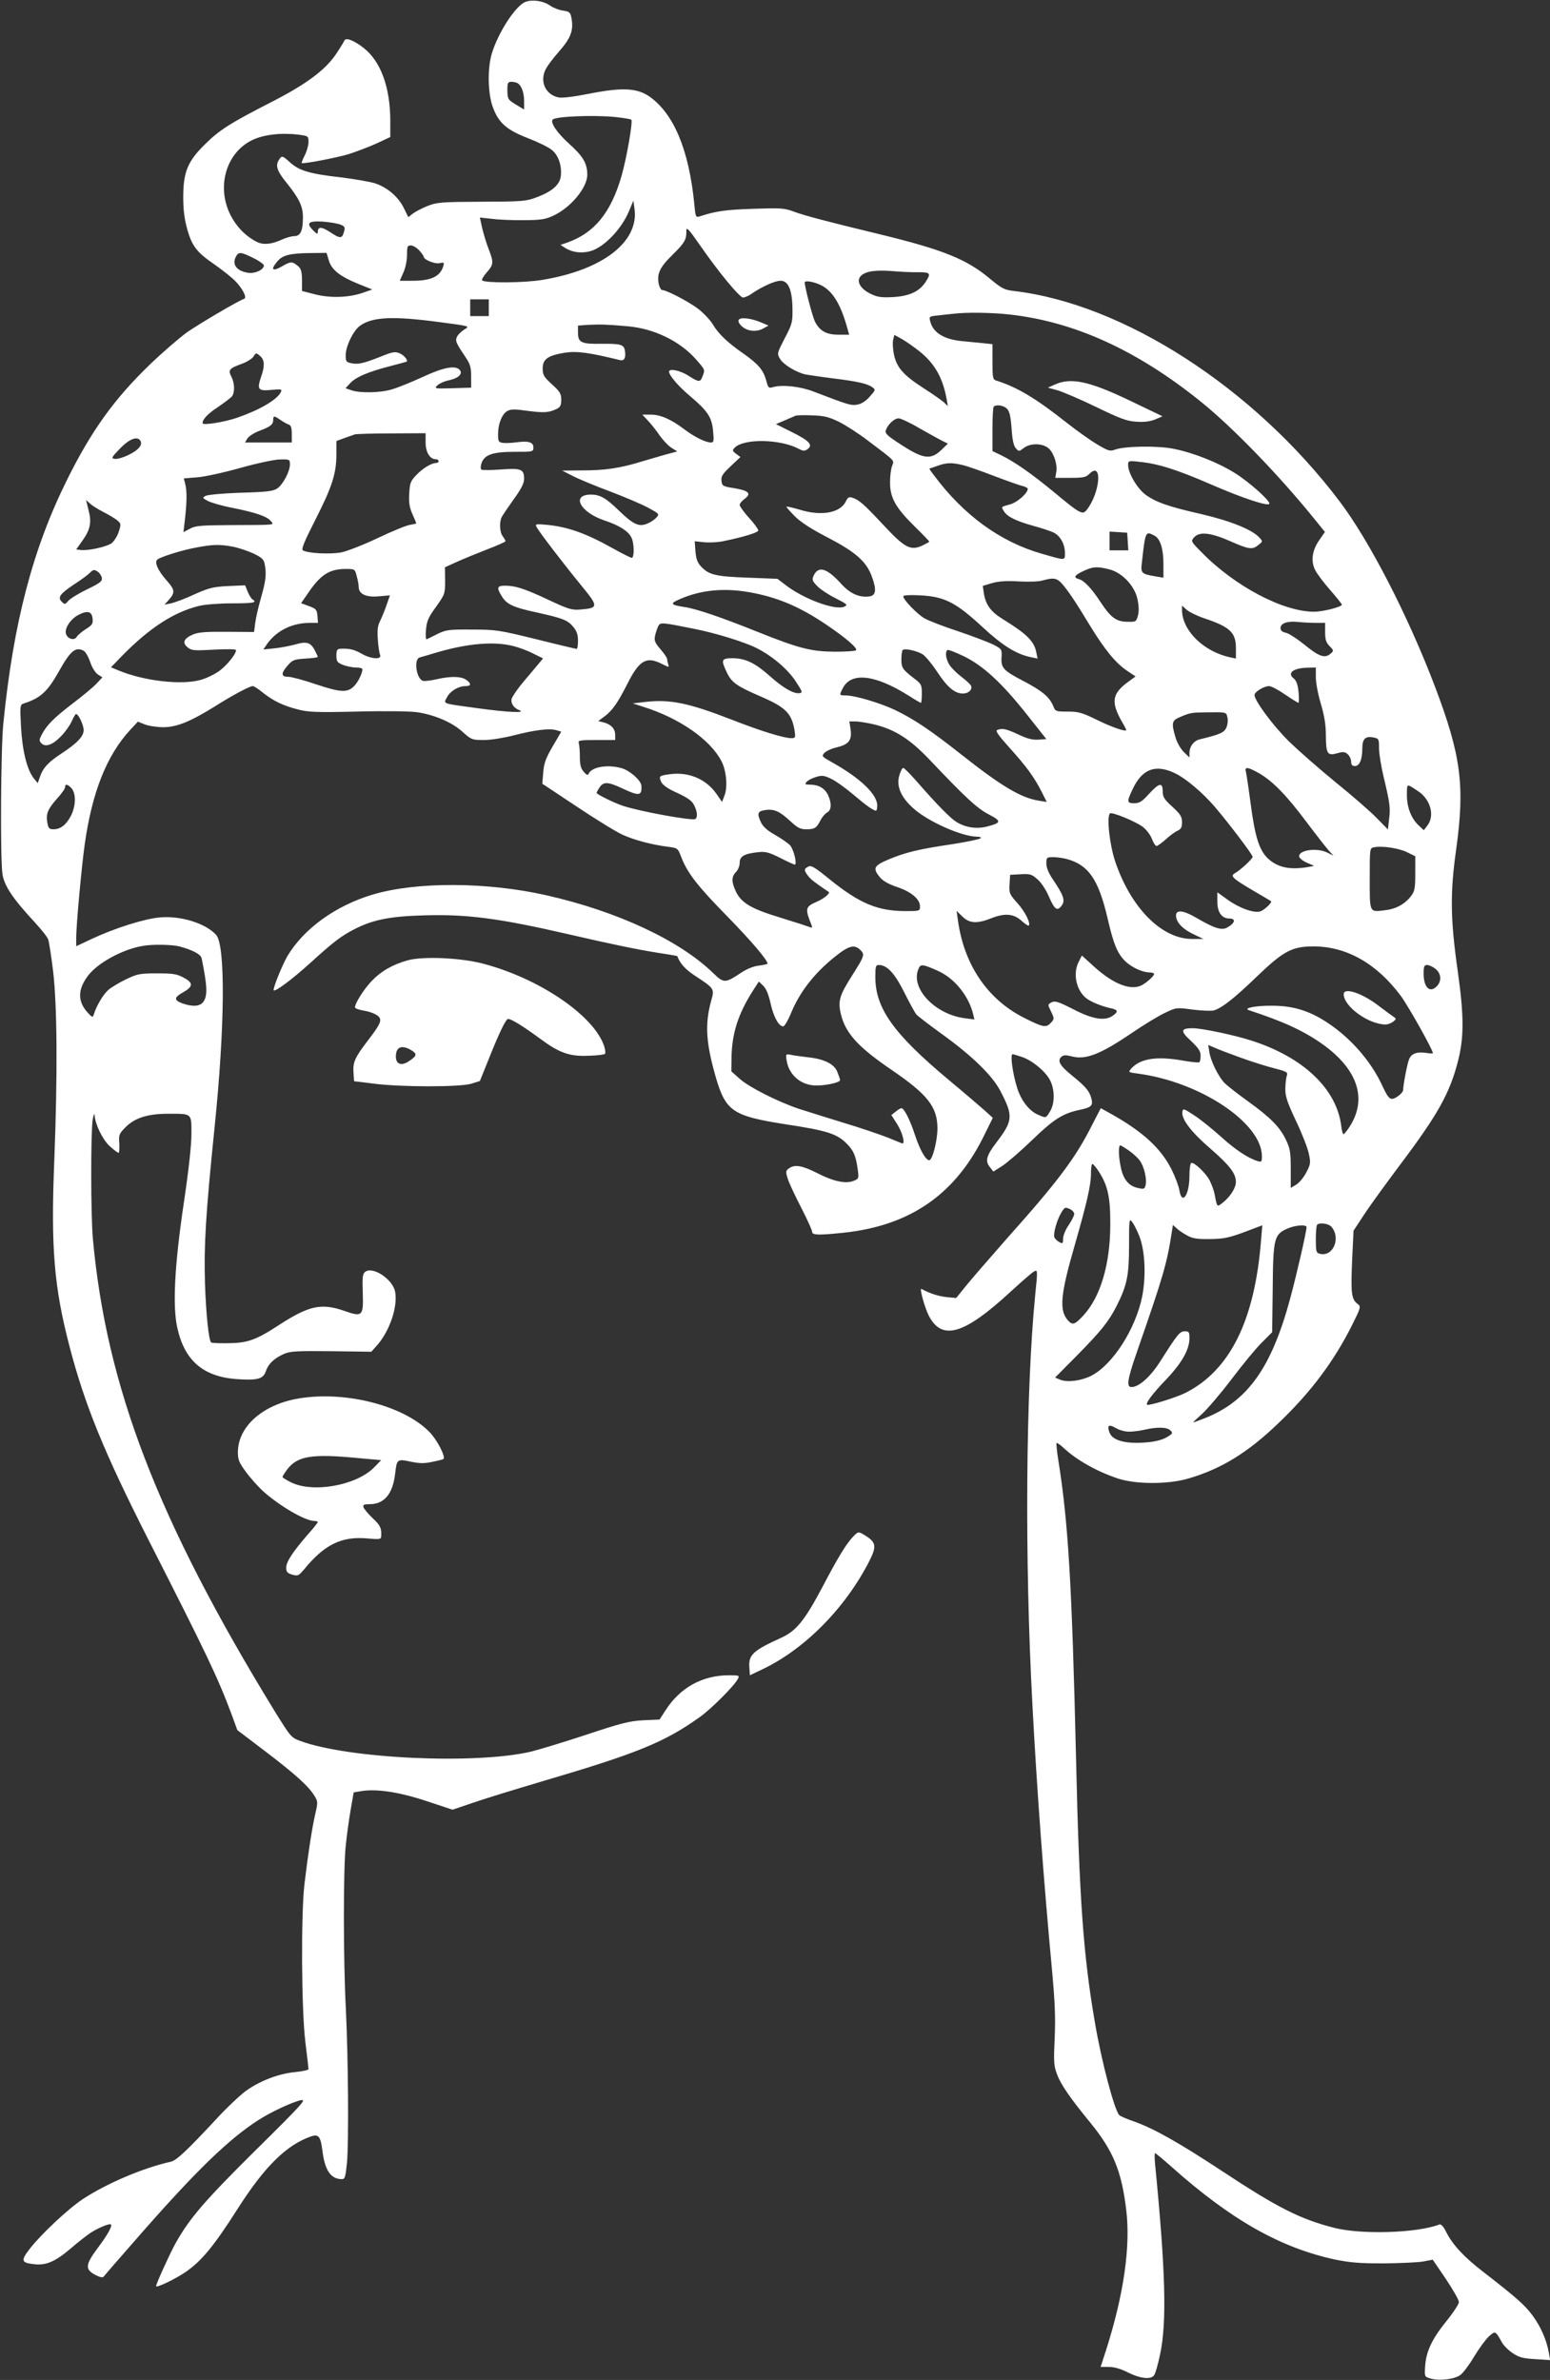 <?xml version="1.0" standalone="no"?>
<!DOCTYPE svg PUBLIC "-//W3C//DTD SVG 20010904//EN"
 "http://www.w3.org/TR/2001/REC-SVG-20010904/DTD/svg10.dtd">
<svg version="1.0" xmlns="http://www.w3.org/2000/svg"
 width="834pt" height="1280pt" viewBox="0 0 834 1280"
 preserveAspectRatio="xMidYMid meet">
<rect x="0" y="0" width="834" height="1280" fill="#333333" stroke="none"/>
<g transform="translate(0,1280) scale(0.1,-0.1)"
fill="#ffffff" stroke="none">
<path d="M2819 12786 c-55 -32 -141 -168 -173 -275 -24 -81 -21 -216 6 -288
31 -84 74 -122 191 -167 54 -21 111 -49 127 -63 34 -28 53 -81 48 -137 -4 -48
-46 -86 -133 -118 -55 -21 -78 -22 -295 -23 -217 -1 -239 -3 -290 -23 -30 -12
-66 -31 -79 -41 l-24 -19 -24 49 c-31 62 -89 111 -155 133 -29 9 -111 23 -183
32 -169 19 -226 36 -276 82 -39 35 -42 35 -55 17 -24 -33 -16 -62 37 -127 69
-86 89 -127 89 -187 0 -72 -13 -101 -47 -101 -16 0 -48 -10 -72 -21 -53 -24
-97 -27 -131 -9 -60 31 -110 83 -141 146 -75 151 -22 332 117 400 61 30 155
41 248 30 55 -7 56 -8 56 -40 0 -17 -9 -49 -20 -71 -11 -21 -18 -40 -17 -42 7
-6 187 28 253 48 38 12 104 37 147 56 l77 36 0 91 c-1 178 -51 315 -143 388
-54 42 -98 59 -105 38 -3 -7 -23 -40 -46 -74 -58 -84 -159 -159 -340 -252
-227 -116 -284 -152 -362 -229 -94 -92 -118 -150 -118 -285 0 -69 6 -117 22
-175 26 -90 51 -122 147 -188 33 -23 78 -58 101 -79 44 -40 76 -99 58 -105
-33 -11 -241 -134 -309 -181 -43 -32 -133 -109 -198 -172 -192 -185 -315 -356
-446 -620 -185 -372 -289 -770 -343 -1310 -14 -138 -17 -722 -5 -810 9 -62 54
-131 171 -257 36 -39 70 -81 75 -95 5 -13 17 -91 27 -173 22 -188 24 -560 6
-1020 -19 -468 -1 -679 83 -1000 82 -313 185 -565 418 -1025 318 -625 377
-747 453 -950 l31 -85 149 -113 c159 -121 233 -187 265 -239 20 -32 20 -36 5
-100 -18 -80 -40 -224 -58 -378 -19 -166 -16 -675 5 -847 9 -75 17 -141 17
-146 0 -5 -31 -12 -70 -16 -87 -8 -181 -43 -258 -95 -33 -22 -111 -95 -173
-163 -153 -164 -209 -217 -239 -224 -149 -33 -346 -117 -474 -201 -81 -54
-225 -189 -287 -269 -49 -64 -45 -74 30 -82 62 -6 112 17 195 88 32 28 77 63
100 79 40 27 106 55 113 47 8 -8 -18 -56 -71 -126 -67 -90 -70 -115 -13 -145
25 -13 40 -16 45 -9 4 6 100 116 213 245 292 332 463 496 618 596 70 45 184
98 231 108 31 6 5 -23 -242 -267 -275 -272 -358 -368 -434 -504 -30 -54 -104
-217 -104 -229 0 -12 100 36 158 75 87 60 153 140 281 341 144 226 262 342
392 388 43 15 54 2 64 -77 13 -105 45 -152 105 -152 16 0 19 12 27 88 10 112
7 557 -6 827 -14 261 -14 748 -1 875 5 52 17 139 26 192 l17 98 35 6 c81 15
203 -2 352 -51 l145 -48 109 37 c60 21 230 73 378 117 507 149 654 209 843
344 61 43 185 167 205 205 10 19 8 20 -47 20 -144 0 -264 -66 -343 -190 l-31
-48 -87 -4 c-74 -4 -119 -15 -302 -76 -118 -39 -253 -80 -300 -92 -299 -71
-986 -39 -1245 57 -49 18 -52 23 -139 163 -627 1024 -903 1740 -976 2535 -12
129 -12 580 -1 645 5 25 9 35 10 23 3 -50 43 -132 81 -167 22 -20 43 -36 48
-36 4 0 5 23 4 50 -4 47 -1 53 35 89 49 49 119 71 227 71 131 0 126 4 126
-109 0 -61 -15 -197 -41 -371 -50 -336 -61 -555 -35 -671 39 -176 138 -262
317 -276 112 -8 145 0 159 41 13 40 43 69 95 93 35 16 66 18 257 16 l216 -3
33 37 c67 78 110 206 95 286 -13 68 -122 139 -162 106 -13 -11 -15 -30 -12
-112 4 -126 -2 -131 -97 -98 -125 44 -191 30 -352 -74 -125 -82 -171 -98 -275
-99 -47 -1 -89 1 -92 4 -13 13 -27 150 -33 315 -6 208 3 366 52 846 55 534 59
975 8 1031 -56 62 -190 104 -302 94 -83 -7 -242 -57 -368 -116 l-83 -39 0 42
c0 71 29 386 46 507 40 281 118 477 245 615 l41 44 37 -15 c20 -8 65 -15 100
-15 72 0 147 30 287 118 89 56 178 103 194 103 7 0 30 -15 53 -34 55 -44 109
-71 188 -91 55 -15 98 -17 319 -12 144 4 284 2 322 -3 95 -14 190 -54 247
-106 47 -42 51 -44 114 -44 37 0 106 11 161 25 113 29 191 39 229 28 l27 -8
-46 -79 c-38 -65 -47 -91 -51 -140 l-5 -61 184 -122 c100 -67 212 -136 247
-152 63 -29 161 -55 252 -66 45 -6 47 -8 64 -53 33 -86 86 -155 245 -317 131
-134 220 -238 220 -258 0 -2 -20 -7 -45 -10 -29 -3 -65 -17 -98 -39 -86 -57
-92 -57 -151 0 -181 175 -515 331 -896 417 -318 72 -698 74 -934 4 -201 -60
-372 -184 -460 -332 -28 -49 -80 -177 -73 -183 8 -9 99 59 191 142 133 121
171 149 240 185 100 52 192 71 377 76 231 7 403 -15 784 -103 229 -53 371 -82
479 -99 54 -8 99 -16 100 -17 16 -41 43 -71 96 -106 104 -68 105 -70 87 -133
-35 -127 -29 -227 25 -414 53 -181 91 -207 371 -251 232 -35 284 -52 339 -111
32 -34 43 -61 53 -130 7 -51 6 -53 -22 -64 -43 -17 -108 -3 -194 41 -83 42
-123 49 -154 26 -17 -12 -18 -18 -7 -53 6 -22 39 -92 72 -156 33 -64 60 -124
60 -132 0 -18 34 -19 168 -5 363 38 608 210 763 535 l41 83 -44 40 c-24 21
-110 95 -193 164 -296 247 -395 385 -395 553 0 57 2 65 19 65 44 0 85 -44 136
-146 28 -56 57 -109 65 -119 8 -10 69 -56 135 -104 164 -118 274 -224 318
-309 70 -134 68 -159 -22 -277 -54 -71 -62 -100 -33 -134 l17 -22 49 31 c27
18 99 80 160 139 116 112 165 143 256 162 62 13 72 23 63 59 -10 41 -31 66
-104 125 -68 55 -82 81 -56 103 10 8 24 8 52 1 76 -21 155 10 326 126 63 43
142 91 176 107 62 30 63 30 152 18 50 -6 101 -8 113 -4 44 13 113 68 234 185
141 135 187 159 302 159 178 0 341 -93 470 -267 41 -56 172 -289 172 -307 0
-3 -16 -2 -34 1 -51 8 -82 -3 -94 -34 -10 -23 -32 -139 -32 -165 0 -16 -41
-48 -60 -48 -15 0 -27 17 -50 66 -65 144 -188 280 -328 363 -85 50 -165 72
-267 72 -87 1 -158 -13 -125 -24 189 -62 296 -112 395 -182 194 -138 245 -300
142 -452 -12 -18 -25 -33 -28 -33 -4 0 -9 19 -12 43 -24 199 -202 370 -482
460 -92 30 -268 67 -317 67 -66 0 -68 -15 -10 -68 41 -39 52 -55 52 -80 0 -17
-3 -33 -7 -35 -5 -3 -42 1 -83 8 -143 26 -234 13 -283 -42 -17 -20 -17 -20 35
-27 335 -44 667 -265 668 -444 0 -30 -2 -33 -22 -27 -53 16 -123 63 -200 133
-46 41 -110 93 -143 114 -57 37 -60 38 -63 18 -6 -38 47 -108 148 -195 107
-93 140 -136 140 -182 0 -32 -31 -81 -73 -113 -29 -23 -28 -24 -42 50 -4 19
-16 51 -26 71 -21 41 -86 102 -100 94 -5 -4 -9 -35 -9 -70 0 -102 -40 -160
-54 -77 -3 21 -22 72 -42 112 -57 114 -154 203 -325 299 l-56 31 -45 -87 c-90
-180 -184 -305 -461 -615 -94 -107 -194 -222 -222 -257 l-50 -62 -53 5 c-44 5
-90 20 -134 44 -12 6 18 -102 40 -145 71 -136 190 -101 442 132 58 53 113 101
123 106 21 12 21 9 7 -127 -51 -520 -57 -1419 -15 -2199 24 -460 62 -965 106
-1435 15 -164 19 -250 14 -360 -6 -131 -5 -150 13 -197 21 -56 71 -128 181
-262 121 -149 166 -258 191 -467 24 -197 -14 -457 -108 -752 l-30 -92 44 0
c30 0 65 -10 104 -30 64 -32 120 -39 139 -16 7 8 22 59 33 113 37 171 30 446
-27 1026 -3 31 -3 57 0 57 3 0 43 -33 88 -73 321 -286 585 -435 879 -499 83
-17 133 -21 263 -21 88 1 183 5 212 10 l52 10 71 -104 c38 -57 70 -113 70
-124 0 -11 -31 -58 -70 -106 -76 -94 -108 -163 -112 -244 -3 -52 -3 -52 32
-62 49 -13 127 -3 158 20 15 11 48 55 74 99 26 43 62 92 79 108 35 31 35 32
71 -33 9 -16 35 -42 58 -57 34 -23 55 -28 121 -32 l80 -5 -7 39 c-12 69 -44
142 -88 201 -41 56 -89 98 -267 236 -100 77 -161 142 -196 210 -16 33 -29 47
-39 43 -119 -46 -418 -55 -564 -18 -184 47 -305 108 -602 304 -240 158 -371
231 -478 269 -36 12 -70 27 -77 33 -26 25 -96 288 -132 501 -62 360 -84 667
-101 1415 -22 937 -42 1272 -95 1604 -8 49 -12 92 -10 95 3 2 20 -9 38 -26 69
-65 179 -127 293 -165 95 -31 265 -32 374 -1 178 51 323 139 490 300 174 166
299 333 398 532 41 82 45 94 31 105 -37 27 -41 52 -34 228 l8 169 61 93 c34
51 118 166 186 257 208 276 271 389 316 566 32 126 31 244 -2 478 -40 281 -42
421 -9 655 48 345 27 506 -114 878 -145 381 -353 785 -514 997 -461 609 -1161
1061 -1751 1130 -52 6 -65 13 -128 65 -126 106 -252 157 -598 241 -298 72
-398 99 -459 121 -49 19 -70 20 -220 15 -148 -5 -198 -12 -287 -41 -20 -6 -22
-2 -28 66 -29 294 -111 488 -243 580 -67 45 -146 49 -323 14 -80 -16 -146 -24
-164 -20 -68 14 -101 80 -73 145 8 19 42 65 75 102 64 73 79 113 67 180 -6 31
-11 35 -45 40 -22 3 -53 15 -70 27 -40 28 -106 35 -141 16z m-33 -434 c21 -14
34 -51 34 -96 l0 -45 -45 27 c-42 26 -44 29 -45 75 0 42 2 47 23 47 12 0 27
-4 33 -8z m522 -181 c45 -5 85 -11 89 -15 9 -9 -25 -206 -53 -303 -57 -198
-147 -307 -293 -358 l-35 -12 26 -17 c36 -23 86 -30 134 -17 73 20 169 119
209 217 l23 55 6 -43 c25 -178 -169 -329 -494 -383 -99 -17 -310 -18 -326 -3
-3 4 7 23 25 43 37 42 38 53 11 124 -12 29 -27 80 -35 112 l-13 59 66 -7 c37
-5 114 -8 172 -7 86 0 114 4 155 23 94 42 185 151 185 221 0 61 -22 99 -99
168 -63 57 -102 114 -87 129 17 17 214 25 334 14z m-1476 -579 c23 -9 26 -15
19 -38 -10 -38 -20 -39 -74 -3 -47 31 -67 31 -67 1 0 -13 -6 -11 -26 10 -39
39 -24 51 55 46 36 -3 78 -10 93 -16z m1933 -109 c98 -142 214 -283 233 -283
9 0 31 9 47 21 58 39 125 69 155 69 42 0 63 -50 64 -152 1 -71 -2 -82 -42
-158 -41 -80 -42 -82 -25 -110 18 -31 89 -74 138 -84 17 -3 83 -13 147 -21
130 -16 185 -28 212 -48 18 -13 17 -15 -14 -50 -20 -23 -44 -39 -66 -43 -35
-6 -46 -3 -239 71 -71 27 -165 37 -216 23 -23 -7 -26 -4 -36 35 -16 57 -42 88
-121 144 -87 60 -137 108 -167 159 -13 22 -48 59 -77 82 -51 39 -171 102 -195
102 -6 0 -14 14 -18 30 -12 57 4 92 76 162 63 62 73 80 72 126 -1 25 13 10 72
-75z m-1510 -29 c14 -15 25 -31 25 -35 0 -16 62 -41 87 -34 22 5 24 3 18 -17
-17 -55 -65 -78 -164 -78 l-70 0 19 43 c11 24 20 64 20 95 0 46 2 52 20 52 12
0 32 -12 45 -26z m-893 -41 c31 -15 57 -34 58 -40 0 -24 -48 -46 -86 -40 -62
10 -87 45 -64 88 14 25 25 25 92 -8z m407 -13 c15 -51 59 -86 157 -126 l77
-31 -49 -17 c-76 -27 -177 -30 -259 -9 l-70 18 0 59 c-1 49 -5 62 -24 77 -30
24 -37 24 -88 -6 -49 -27 -58 -14 -20 30 28 33 68 43 178 44 l86 1 12 -40z
m3174 -64 c64 0 68 -6 35 -56 -34 -50 -90 -74 -178 -78 -63 -3 -82 1 -120 20
-53 27 -74 68 -48 94 25 25 76 33 168 26 47 -4 111 -7 143 -6z m-523 -71 c58
-30 100 -96 134 -212 l15 -53 -58 0 c-65 0 -100 20 -126 70 -13 26 -55 186
-55 211 0 13 53 3 90 -16z m-1790 -120 l0 -45 -50 0 -50 0 0 45 0 45 50 0 50
0 0 -45z m2798 -36 c350 -38 688 -191 1033 -469 176 -142 426 -401 621 -643
l47 -58 -30 -43 c-38 -54 -47 -111 -24 -159 9 -20 46 -69 81 -109 35 -40 64
-76 64 -80 0 -12 -101 -38 -150 -38 -166 0 -426 137 -604 319 -59 59 -59 61
-41 81 29 32 88 26 193 -20 102 -45 120 -48 153 -21 24 19 24 19 5 40 -39 43
-157 90 -312 126 -177 40 -245 64 -301 105 -44 33 -93 116 -93 158 0 24 1 25
63 18 98 -10 198 -41 382 -121 175 -76 315 -122 315 -103 0 19 -113 119 -186
164 -91 57 -223 109 -328 130 -88 18 -268 15 -319 -5 -24 -9 -35 -6 -95 30
-37 22 -110 74 -162 115 -167 132 -267 192 -382 228 -16 5 -18 19 -18 100 l0
95 -57 6 c-32 3 -83 8 -113 11 -93 10 -150 46 -165 106 -7 26 -5 27 47 32 29
3 67 8 83 9 66 8 201 6 293 -4z m-3066 -41 c167 -22 167 -22 138 -39 -16 -10
-34 -27 -40 -38 -12 -24 -8 -33 43 -109 27 -40 32 -56 32 -107 l0 -60 -100 -3
c-96 -3 -99 -2 -82 15 10 10 38 23 64 28 51 11 76 36 55 57 -24 24 -87 12
-199 -40 -61 -28 -135 -58 -164 -66 -61 -19 -172 -21 -218 -5 l-32 11 27 29
c31 32 94 59 214 90 47 12 86 23 88 24 9 7 -14 35 -38 45 -24 10 -37 8 -94
-15 -96 -38 -127 -46 -163 -39 -30 6 -33 9 -33 43 0 49 41 133 77 159 67 48
177 53 425 20z m1018 -23 c142 -13 280 -81 365 -178 50 -57 49 -55 35 -91 -12
-33 -19 -33 -77 4 -44 28 -103 40 -103 21 0 -20 51 -80 115 -133 94 -80 115
-112 122 -187 5 -53 3 -61 -11 -61 -29 0 -88 29 -144 71 -71 54 -128 79 -181
79 l-45 0 30 -32 c17 -18 46 -54 64 -81 19 -26 47 -56 64 -66 l30 -19 -45 -12
c-24 -6 -87 -25 -139 -40 -123 -38 -201 -50 -330 -50 l-105 -1 57 -29 c31 -16
122 -54 203 -84 81 -31 173 -70 205 -88 57 -31 59 -33 42 -51 -9 -11 -31 -26
-49 -33 -45 -19 -74 -6 -154 71 -69 67 -101 85 -149 85 -109 0 -59 -95 72
-139 79 -26 128 -57 145 -91 16 -31 17 -110 2 -110 -6 0 -51 23 -100 50 -142
80 -242 116 -353 127 -65 6 -68 5 -58 -13 15 -28 145 -197 239 -312 94 -114
94 -122 -2 -130 -49 -4 -65 1 -172 51 -130 61 -179 77 -235 77 -44 0 -47 -10
-18 -57 26 -43 61 -60 193 -88 138 -31 161 -40 192 -77 18 -22 25 -41 25 -74
0 -24 -3 -44 -7 -44 -4 0 -102 23 -217 52 -200 49 -218 52 -346 52 -124 1
-139 -1 -185 -23 -27 -14 -54 -27 -59 -29 -5 -3 -7 20 -4 50 4 47 12 67 54
124 48 68 49 70 49 141 l-1 72 66 30 c36 16 109 46 163 67 53 20 97 40 97 43
0 4 -7 16 -15 27 -17 22 -19 77 -5 104 6 11 35 54 65 96 40 55 55 85 55 109 0
52 -17 58 -124 50 -52 -4 -99 -4 -105 -1 -6 4 -6 16 0 35 16 46 61 61 178 61
100 0 101 0 101 24 0 28 -27 36 -92 27 -24 -3 -55 -5 -70 -3 -26 3 -28 7 -28
48 0 56 22 109 51 124 17 10 42 10 110 0 87 -11 112 -10 157 12 17 9 22 20 22
48 0 32 -7 44 -50 83 -44 40 -50 51 -50 85 0 51 28 70 119 85 64 10 131 1 298
-40 23 -5 32 14 25 54 -6 30 -24 35 -125 34 -109 -2 -127 7 -127 59 l0 39 58
4 c59 3 103 2 212 -8z m1568 -135 c82 -66 125 -142 146 -259 l6 -35 -22 21
c-13 11 -61 45 -108 75 -109 70 -145 111 -160 181 -6 30 -8 66 -4 81 l6 25 40
-22 c21 -12 65 -42 96 -67z m-3546 -27 c22 -20 23 -54 2 -112 -22 -66 -15 -75
56 -68 56 5 59 4 50 -14 -22 -41 -116 -95 -235 -136 -71 -24 -185 -42 -185
-29 0 21 27 50 83 87 34 23 68 49 75 57 16 21 15 71 -3 106 -19 36 -12 45 58
70 27 10 53 27 60 37 14 23 16 23 39 2z m4016 -281 c14 -14 20 -41 25 -107 4
-61 11 -93 23 -106 16 -18 17 -18 42 1 36 29 106 27 137 -4 28 -28 46 -88 38
-127 l-5 -29 81 0 c69 0 84 3 102 21 73 73 59 -102 -15 -195 -21 -26 -37 -18
-171 94 -121 100 -215 166 -287 201 l-48 23 0 116 c0 64 3 120 7 123 13 13 53
7 71 -11z m-903 -71 c37 -19 106 -63 154 -100 152 -115 143 -105 131 -137 -6
-15 -11 -54 -11 -86 -1 -83 29 -137 128 -235 46 -45 83 -83 83 -86 0 -2 -18
-12 -39 -22 -63 -28 -94 -11 -212 116 -103 110 -127 131 -165 143 -16 5 -23 0
-32 -19 -29 -64 -133 -83 -253 -45 -35 10 -65 17 -67 15 -2 -2 18 -25 45 -52
32 -32 90 -69 173 -112 151 -78 211 -130 240 -209 28 -75 24 -106 -15 -110
-53 -6 -101 16 -147 66 -78 87 -125 101 -150 46 -10 -21 -8 -28 18 -55 16 -17
61 -47 99 -66 65 -33 68 -37 47 -46 -47 -21 -215 40 -313 115 l-46 35 -154 6
c-175 6 -213 15 -254 57 -22 23 -29 41 -33 84 l-4 55 48 -5 c27 -3 72 -1 99 4
114 23 195 48 195 59 0 7 -22 38 -50 68 -27 30 -50 62 -50 69 0 8 12 23 28 34
37 28 20 44 -61 57 -58 9 -62 12 -65 39 -3 24 6 37 49 78 l53 50 -23 17 c-21
16 -22 19 -7 34 50 49 242 46 342 -6 27 -14 34 -14 50 -2 30 22 8 45 -87 92
l-84 42 45 19 c25 11 52 22 60 26 8 3 50 4 92 2 63 -2 89 -9 143 -35z m-3007
11 c15 -10 35 -22 45 -25 13 -5 17 -18 17 -52 l0 -45 -126 0 -126 0 14 23 c9
12 37 30 64 40 59 22 74 34 74 58 0 24 5 24 38 1z m3437 -44 c50 -28 105 -59
123 -68 l32 -16 -35 -34 c-56 -54 -97 -49 -213 26 -76 49 -91 62 -86 79 10 31
45 65 69 65 11 0 61 -23 110 -52z m-2655 -78 c0 -52 23 -90 55 -90 8 0 15 -4
15 -10 0 -5 -6 -10 -13 -10 -25 0 -72 -28 -107 -65 -30 -31 -35 -42 -38 -99
-3 -49 1 -74 17 -111 12 -26 21 -49 21 -50 0 -1 -16 -5 -35 -8 -20 -3 -97 -35
-173 -71 -78 -37 -163 -70 -196 -77 -60 -11 -181 -5 -206 11 -10 6 6 45 68
167 90 177 112 247 112 351 l0 70 43 16 c23 8 49 17 57 20 8 2 97 5 198 5
l182 1 0 -50z m-1535 10 c14 -22 -9 -50 -60 -75 -29 -15 -64 -25 -77 -23 -21
3 -20 6 28 56 49 51 93 68 109 42z m805 -127 c0 -39 -37 -108 -68 -130 -23
-15 -55 -19 -197 -23 -94 -3 -179 -11 -189 -17 -18 -10 -17 -12 14 -28 18 -9
76 -26 129 -36 124 -25 184 -45 206 -69 22 -25 37 -23 -205 -24 -170 -1 -199
-3 -229 -20 l-34 -18 8 68 c11 96 11 154 2 190 l-8 31 73 6 c40 3 145 26 233
51 90 25 183 45 213 45 50 1 52 0 52 -26z m3619 -4 c23 -5 100 -32 170 -59 69
-26 138 -51 154 -54 15 -4 27 -10 27 -15 0 -23 -55 -72 -93 -83 -53 -15 -51
-12 -35 -38 17 -29 67 -53 161 -79 44 -12 92 -28 108 -36 35 -19 59 -62 59
-110 0 -41 4 -40 -125 -3 -223 64 -420 207 -579 421 -16 20 -27 37 -25 37 2 0
22 7 44 15 48 17 75 18 134 4z m-4624 -252 c28 -14 61 -34 74 -44 23 -19 23
-21 10 -63 -8 -24 -25 -51 -39 -62 -27 -19 -126 -41 -166 -36 l-24 3 34 48
c42 59 50 98 32 165 l-13 53 21 -19 c11 -11 44 -31 71 -45z m5513 -159 l3 -48
-50 0 -51 0 0 51 0 50 48 -3 47 -3 3 -47z m144 31 c31 -16 48 -71 48 -152 l0
-74 -42 7 c-77 13 -81 17 -74 74 19 170 19 171 68 145z m-4961 -59 c30 -5 79
-22 111 -36 46 -22 57 -32 62 -57 11 -53 6 -93 -20 -183 -14 -49 -28 -110 -31
-136 l-6 -47 -146 1 c-115 1 -154 -2 -184 -15 -48 -21 -58 -44 -27 -69 21 -17
34 -18 142 -12 76 4 118 3 118 -3 0 -20 -46 -78 -88 -110 -24 -18 -69 -40
-100 -49 -103 -30 -308 -7 -446 51 l-39 16 64 66 c145 147 275 231 409 264 31
8 109 14 178 14 114 0 138 4 111 21 -6 3 -18 22 -26 41 l-14 35 -92 -4 c-81
-4 -103 -10 -182 -45 -49 -23 -106 -44 -125 -48 l-35 -7 21 23 c38 43 36 56
-11 109 -45 51 -65 95 -49 110 15 14 135 52 209 65 88 17 128 18 196 5z m4717
-122 c69 -17 136 -87 152 -159 8 -36 9 -66 3 -89 -9 -34 -11 -35 -56 -34 -60
0 -90 22 -144 104 -52 79 -91 119 -120 126 -30 8 -20 22 31 45 48 22 71 23
134 7z m-5420 -46 c3 -18 -10 -28 -80 -62 -46 -22 -91 -50 -101 -62 -17 -20
-19 -20 -35 -4 -23 23 -10 42 68 94 36 23 74 51 84 62 18 17 23 18 41 6 11 -7
21 -23 23 -34z m1371 11 c6 -21 11 -48 11 -60 0 -38 41 -57 109 -50 l59 5 -18
-52 c-10 -29 -26 -68 -35 -86 -13 -26 -16 -49 -12 -99 2 -36 8 -74 12 -83 11
-27 -49 -23 -99 6 -40 23 -66 29 -113 27 -19 -1 -23 -7 -23 -37 0 -31 4 -37
35 -50 19 -7 50 -14 70 -14 19 0 35 -4 35 -9 0 -21 -22 -67 -42 -88 -37 -40
-73 -38 -206 6 -66 23 -135 41 -151 41 -40 0 -40 19 -2 62 25 29 35 32 95 36
36 2 66 6 66 9 0 2 -7 17 -15 33 -23 45 -44 52 -106 34 -30 -8 -81 -18 -113
-21 l-59 -6 21 31 c51 71 135 112 229 112 l44 0 -3 37 c-3 34 -7 39 -45 53
l-43 16 34 49 c69 103 116 134 203 135 52 0 52 0 62 -37z m3793 -40 c33 -37
72 -94 153 -228 80 -131 139 -202 200 -243 l45 -30 -45 -33 c-81 -61 -87 -105
-31 -206 15 -25 26 -47 26 -49 0 -12 -78 15 -157 54 -80 39 -100 45 -158 45
-65 0 -66 0 -79 32 -20 47 -60 80 -157 131 -110 57 -124 72 -120 129 2 43 2
44 -46 69 -27 13 -111 45 -188 71 -77 25 -159 57 -182 70 -41 25 -113 100
-113 118 0 6 37 8 93 5 130 -7 190 -38 333 -170 109 -101 183 -147 263 -163
l34 -7 -7 33 c-11 60 -52 100 -180 179 -64 39 -92 77 -102 137 l-6 42 50 15
c36 10 77 13 144 9 52 -3 109 -1 128 5 56 16 75 14 102 -15z m-1681 -48 c150
-26 273 -78 417 -176 104 -70 168 -126 158 -136 -4 -5 -56 -8 -114 -8 -128 1
-191 17 -414 106 -199 80 -332 125 -394 134 -78 12 -82 19 -23 44 111 48 234
60 370 36z m2445 -139 c143 -48 174 -77 174 -163 l0 -55 -32 7 c-143 31 -258
145 -258 255 l0 23 23 -21 c13 -12 55 -33 93 -46z m-5978 -3 c3 -28 -2 -35
-37 -57 -22 -14 -44 -33 -49 -42 -12 -21 -49 -10 -57 17 -9 28 23 78 65 101
50 26 74 21 78 -19z m6585 -23 l47 0 0 -50 c0 -40 5 -56 24 -75 22 -22 23 -25
7 -39 -31 -29 -63 -18 -140 45 -41 33 -87 63 -103 66 -19 4 -28 12 -28 25 0
26 36 39 95 33 28 -3 71 -5 98 -5z m-3348 -32 c117 -23 271 -71 335 -103 85
-43 165 -111 209 -176 39 -59 41 -64 23 -67 -31 -5 -90 29 -161 93 -79 70
-130 94 -198 95 -62 0 -65 -8 -32 -77 26 -54 53 -73 180 -128 137 -59 168 -91
184 -182 6 -40 5 -43 -17 -43 -41 0 -167 39 -325 101 -227 88 -327 109 -460
94 l-68 -8 55 -18 c196 -61 362 -177 422 -293 27 -52 34 -141 16 -185 l-13
-34 -29 42 c-57 82 -151 121 -253 107 -57 -8 -59 -10 -45 -42 9 -17 35 -36 87
-59 54 -25 78 -42 89 -64 18 -34 21 -67 7 -76 -18 -10 -295 40 -389 71 -48 16
-142 62 -142 70 0 2 7 16 16 29 21 32 45 31 122 -5 91 -43 107 -41 103 15 -3
29 -63 82 -108 94 -75 21 -161 6 -176 -31 -4 -9 -12 -6 -26 11 -16 18 -21 37
-21 81 0 32 -3 65 -6 74 -5 14 7 16 95 16 l101 0 0 28 c0 33 -23 57 -63 67
l-28 7 31 23 c44 32 74 75 125 176 65 129 103 151 187 108 35 -18 40 -19 34
-4 -3 9 -6 22 -6 29 0 7 -16 31 -36 54 -31 36 -35 47 -29 75 4 17 12 40 17 50
11 21 19 20 193 -15z m-972 -93 c32 -8 80 -26 108 -41 l51 -25 -24 -29 c-13
-15 -49 -59 -81 -96 -32 -38 -60 -79 -64 -92 -6 -25 11 -50 42 -62 38 -16 -65
-11 -225 11 -197 27 -184 22 -165 59 17 33 61 60 100 60 31 0 32 14 3 34 -27
19 -83 20 -158 3 -30 -7 -63 -11 -73 -9 -36 8 -53 116 -19 126 9 2 51 15 92
27 167 49 311 61 413 34z m-2313 -25 c10 -5 26 -33 35 -60 10 -30 27 -57 41
-67 l25 -16 -33 -35 c-18 -19 -76 -67 -129 -107 -99 -76 -139 -116 -165 -167
-14 -27 -14 -32 -1 -46 22 -22 61 -8 105 38 21 21 47 57 57 79 10 23 21 41 24
41 13 0 41 -59 41 -87 0 -34 -36 -71 -120 -126 -70 -46 -98 -76 -114 -122
l-13 -37 -22 27 c-36 46 -61 148 -68 276 -6 111 -5 119 13 125 92 29 130 64
193 177 60 107 88 130 131 107z m4513 -18 c15 -9 51 -52 80 -96 54 -82 94
-116 138 -116 30 0 52 21 44 41 -3 8 -27 30 -52 49 -25 19 -54 48 -65 65 -19
31 -24 70 -10 79 5 3 45 -13 89 -34 104 -51 204 -143 340 -315 l103 -130 -43
-3 c-32 -2 -60 5 -108 28 -65 30 -85 35 -113 24 -12 -4 5 -28 67 -97 92 -102
131 -156 172 -236 l27 -54 -44 7 c-94 15 -199 77 -413 246 -167 132 -257 192
-358 241 -83 39 -217 79 -269 79 -32 0 -33 1 -13 39 45 88 173 73 352 -39 34
-22 65 -40 68 -40 3 0 5 22 5 50 0 45 -3 52 -36 77 -68 52 -74 61 -74 106 0
24 3 47 7 51 11 10 73 -3 106 -22z m2117 -125 c0 -29 12 -93 27 -142 19 -65
27 -113 27 -172 1 -98 8 -109 62 -94 31 9 41 8 56 -6 10 -9 18 -27 18 -40 0
-16 6 -23 20 -23 25 0 40 35 40 94 0 52 16 68 59 60 30 -6 31 -8 31 -58 0 -28
11 -96 24 -151 35 -146 38 -171 30 -231 l-6 -55 -62 63 c-34 35 -133 121 -221
192 -88 72 -201 171 -251 220 -86 85 -184 218 -184 248 0 17 51 48 78 48 12 0
50 -20 86 -45 37 -25 69 -45 72 -45 4 0 4 26 1 58 -4 41 -12 62 -27 74 -36 29
0 56 78 57 l42 1 0 -53z m-476 -214 c4 -14 2 -39 -5 -55 -11 -28 -35 -38 -142
-64 -33 -7 -57 -39 -57 -73 l0 -25 -30 29 c-17 17 -37 51 -45 79 -23 77 -20
91 23 109 59 25 62 25 158 26 91 1 92 1 98 -26z m-1905 -38 c114 -27 195 -78
301 -189 196 -207 255 -261 318 -295 72 -37 71 -46 -6 -66 -57 -15 -117 -6
-167 25 -32 20 -104 93 -213 218 -35 40 -67 72 -72 72 -5 0 -15 -18 -21 -40
-17 -57 7 -116 75 -177 78 -71 262 -153 345 -153 16 0 21 -4 16 -9 -6 -5 -73
-19 -150 -31 -183 -27 -251 -44 -341 -81 -83 -35 -90 -48 -49 -98 17 -20 48
-37 93 -52 75 -25 122 -65 122 -103 0 -26 -1 -26 -78 -26 -149 0 -247 41 -407
170 -81 66 -101 78 -116 69 -24 -12 -24 -20 0 -51 16 -20 36 -35 110 -85 10
-7 -28 -38 -67 -54 -59 -26 -61 -36 -26 -123 6 -16 4 -18 -12 -11 -10 4 -81
27 -156 50 -155 47 -208 78 -238 139 -25 53 -25 81 0 106 11 11 20 33 20 50 0
35 25 49 101 57 38 4 57 -1 117 -31 39 -20 74 -36 78 -36 15 0 -6 83 -25 104
-12 12 -48 37 -81 56 -40 22 -64 44 -75 66 -23 49 -19 61 21 67 48 8 79 -6
136 -59 39 -36 54 -44 85 -44 46 0 56 6 77 47 9 18 25 37 36 43 24 13 26 49 5
95 -18 36 -51 55 -97 55 -26 0 -29 2 -18 15 7 8 29 20 50 26 33 10 44 9 83
-10 25 -12 78 -50 119 -85 68 -58 108 -86 122 -86 3 0 6 13 6 28 0 60 -91 147
-243 232 -55 31 -57 33 -42 50 9 10 38 24 65 30 67 16 84 38 77 95 l-7 45 33
0 c17 0 61 -7 96 -15z m1624 -264 c58 -28 148 -104 214 -181 76 -89 203 -257
203 -268 0 -11 -65 -71 -95 -88 -27 -15 -14 -28 93 -91 53 -31 99 -58 101 -60
7 -6 -33 -45 -56 -54 -33 -12 -111 15 -176 61 l-57 41 0 -50 c0 -58 24 -91 65
-91 37 0 30 -26 -13 -49 -29 -16 -69 -3 -160 50 -78 46 -119 49 -114 9 4 -34
38 -69 97 -96 l50 -24 -61 0 c-164 0 -330 168 -414 418 -30 90 -46 239 -28
257 10 10 136 -42 177 -72 19 -15 41 -43 49 -65 8 -21 19 -38 25 -38 5 0 27
16 49 35 21 20 50 41 64 47 19 9 24 19 24 46 0 29 -8 43 -52 83 -44 40 -52 53
-52 83 0 50 -19 46 -74 -14 -37 -41 -51 -50 -79 -50 -40 0 -41 8 -9 75 51 110
124 137 229 86z m452 0 c73 -42 149 -120 254 -261 52 -69 106 -138 120 -154
l26 -28 -32 16 c-55 28 -153 15 -153 -19 0 -9 18 -24 40 -34 l41 -18 -38 -7
c-96 -15 -159 -1 -211 47 -46 44 -69 115 -92 289 -11 84 -23 163 -26 176 -9
30 9 28 71 -7z m-6390 -81 c25 -28 23 -95 -3 -147 -26 -49 -56 -73 -94 -73
-23 0 -28 5 -33 34 -9 48 1 73 51 130 24 26 44 54 44 62 0 20 14 17 35 -6z
m7255 -22 c60 -47 79 -128 40 -178 l-19 -25 -27 25 c-40 37 -64 97 -64 163 0
57 0 58 23 46 12 -7 33 -21 47 -31z m-70 -321 l45 -22 0 -92 c0 -77 -3 -96
-21 -120 -33 -44 -80 -71 -139 -78 -88 -11 -85 -18 -85 169 0 163 0 165 23
169 42 9 132 -4 177 -26z m-1830 -37 c117 -32 170 -109 219 -317 33 -144 54
-193 98 -235 33 -31 91 -58 128 -58 14 0 25 -4 25 -8 0 -11 -39 -46 -67 -61
-59 -30 -152 6 -256 100 l-66 60 -16 -32 c-34 -64 -15 -154 40 -198 26 -20 87
-45 138 -55 34 -8 34 -19 1 -41 -42 -27 -108 -16 -213 39 -74 38 -95 44 -111
36 -24 -13 -24 -11 -3 -54 16 -34 16 -37 -2 -56 -26 -29 -42 -26 -145 26 -197
99 -324 287 -356 526 l-7 49 31 -30 c37 -37 78 -40 152 -11 75 30 122 27 165
-11 20 -18 38 -30 40 -27 12 12 -19 74 -60 120 -43 48 -46 54 -43 102 l3 51
57 3 c51 3 60 0 91 -28 21 -18 46 -57 62 -95 30 -69 45 -78 69 -43 18 26 8 54
-48 137 -24 35 -36 64 -36 87 0 33 2 34 38 34 20 0 53 -5 72 -10z m-4775 -470
c71 -19 115 -42 120 -64 30 -148 33 -201 9 -234 -17 -25 -58 -28 -114 -8 -45
17 -44 32 5 59 55 31 56 51 3 79 -37 20 -58 23 -143 23 -91 0 -106 -3 -165
-31 -36 -17 -79 -43 -96 -57 -28 -24 -64 -84 -79 -132 -6 -19 -9 -18 -36 12
-51 58 -51 120 2 192 50 70 188 146 299 164 51 9 156 7 195 -3z m3665 -20 c24
-24 21 -32 -43 -133 -70 -110 -79 -140 -63 -209 24 -104 92 -179 276 -304 193
-132 244 -198 244 -314 0 -64 -27 -170 -44 -170 -19 0 -50 55 -76 133 -27 83
-59 147 -74 147 -4 0 -18 -8 -31 -19 l-23 -18 32 -50 c26 -41 43 -103 28 -103
-2 0 -36 14 -77 31 -41 16 -148 53 -239 80 -91 28 -199 62 -240 75 -111 37
-269 116 -320 162 l-45 40 1 79 c3 127 36 231 116 356 l31 48 23 -22 c16 -15
29 -46 40 -95 16 -73 44 -124 68 -124 7 0 25 30 40 66 47 116 124 216 234 305
79 64 109 72 142 39z m428 -117 c84 -42 155 -133 178 -227 l7 -29 -54 7 c-157
21 -288 158 -249 260 9 24 14 27 38 22 15 -4 51 -19 80 -33z m2666 16 c30 -24
34 -63 9 -91 -38 -42 -73 -11 -73 66 0 38 3 46 19 46 10 0 30 -9 45 -21z
m-1044 -479 c58 -21 138 -46 178 -56 66 -17 72 -21 66 -39 -4 -11 -8 -42 -8
-70 -1 -41 10 -73 57 -173 32 -67 63 -146 69 -176 11 -49 10 -57 -13 -101 -13
-26 -38 -56 -54 -66 l-30 -18 0 102 c0 89 -3 109 -26 157 -32 68 -83 120 -207
209 -53 38 -109 82 -124 97 -34 37 -74 118 -81 166 l-6 38 37 -16 c20 -9 84
-33 142 -54z m-1180 5 c57 -20 126 -78 150 -125 26 -51 26 -125 0 -167 -23
-38 -21 -37 -63 -19 -49 20 -94 78 -115 148 -24 77 -37 178 -24 178 5 0 29 -7
52 -15z m574 -503 c22 -15 48 -39 58 -53 24 -31 40 -101 32 -133 -5 -21 -9
-23 -42 -15 -48 10 -78 46 -91 109 -13 59 -14 120 -3 120 4 -1 25 -13 46 -28z
m-161 -114 c48 -75 62 -138 61 -288 -1 -211 -53 -385 -144 -484 -47 -51 -59
-55 -84 -27 -48 53 -40 139 35 398 68 237 89 329 89 391 0 28 3 52 8 52 4 0
20 -19 35 -42z m-133 -227 c0 -9 -14 -36 -30 -60 -17 -24 -30 -57 -30 -73 0
-26 -2 -28 -21 -18 -11 6 -23 18 -26 26 -7 19 14 94 38 133 17 28 21 30 44 19
14 -6 25 -18 25 -27z m351 -121 c30 -78 36 -212 15 -321 -35 -176 -159 -369
-274 -428 -53 -27 -127 -37 -166 -22 l-29 12 116 117 c133 135 172 184 215
268 56 111 67 164 67 326 0 142 1 147 17 125 10 -12 27 -47 39 -77z m1032 53
c54 -61 10 -165 -62 -146 -19 5 -21 13 -21 77 0 40 3 76 7 79 13 13 60 7 76
-10z m-773 -49 c27 -15 55 -19 120 -18 72 1 100 6 184 37 l98 37 -7 -83 c-34
-429 -167 -697 -406 -818 -52 -26 -199 -71 -207 -64 -9 8 28 58 100 133 86 90
128 163 128 225 0 33 -3 37 -25 37 -27 0 -39 -15 -133 -163 -53 -83 -114 -137
-154 -137 -28 0 -22 41 28 185 144 414 163 479 189 649 l6 38 22 -20 c12 -11
38 -28 57 -38z m640 46 c0 -23 -53 -254 -87 -380 -100 -372 -227 -552 -452
-644 -36 -14 -67 -26 -70 -26 -3 0 18 20 46 45 28 25 100 109 160 188 59 78
132 167 163 197 l55 55 3 234 c2 270 8 291 76 322 44 20 106 25 106 9z m-955
-1100 c22 0 60 5 85 11 66 15 120 14 137 -4 14 -13 13 -17 -11 -32 -35 -23
-89 -34 -169 -35 -82 0 -133 19 -147 55 -15 39 -4 47 33 25 18 -11 50 -20 72
-20z"/>
<path d="M3975 11080 c-5 -9 2 -22 19 -37 31 -26 78 -30 116 -8 l25 14 -40 17
c-55 23 -110 29 -120 14z"/>
<path d="M5676 10732 l-38 -17 48 -13 c27 -7 121 -47 208 -89 134 -65 169 -78
220 -81 42 -3 74 1 101 12 l40 17 -154 74 c-235 114 -335 137 -425 97z"/>
<path d="M4233 7094 c12 -71 68 -123 140 -131 49 -6 147 13 147 28 0 5 -7 25
-15 45 -17 42 -71 69 -160 78 -33 4 -73 9 -89 13 -29 5 -29 5 -23 -33z"/>
<path d="M2193 7635 c-82 -23 -144 -59 -195 -113 -42 -45 -88 -118 -88 -140 0
-5 18 -12 40 -16 50 -8 87 -25 94 -43 7 -19 -6 -43 -66 -121 -68 -89 -80 -115
-76 -170 l3 -47 105 -13 c146 -19 460 -19 524 -1 l48 15 44 109 c60 151 96
225 108 225 18 0 86 -43 173 -107 104 -77 159 -96 263 -91 43 1 81 6 85 10 4
4 2 22 -4 41 -54 164 -347 364 -651 444 -120 32 -325 41 -407 18z m18 -482
c35 -21 33 -31 -10 -60 -41 -28 -71 -17 -71 25 0 51 31 64 81 35z"/>
<path d="M7230 7453 c0 -66 134 -163 226 -163 11 0 29 7 40 15 18 15 18 16 0
28 -10 7 -46 33 -80 59 -89 68 -186 99 -186 61z"/>
<path d="M1587 5275 c-182 -37 -307 -152 -307 -286 0 -40 7 -56 43 -105 24
-33 64 -77 88 -100 89 -81 230 -164 280 -164 10 0 19 -3 19 -6 0 -3 -24 -34
-54 -67 -82 -95 -116 -147 -116 -178 0 -23 6 -30 33 -38 30 -8 34 -6 62 27
110 135 202 180 340 168 68 -6 75 -5 76 11 3 44 -5 60 -46 98 -23 22 -45 48
-49 58 -4 14 1 17 32 17 79 0 125 54 138 163 9 80 11 81 83 66 48 -10 73 -11
118 -1 31 6 57 13 59 15 13 12 -35 105 -75 145 -143 147 -471 227 -724 177z
m341 -317 l123 -11 -37 -38 c-96 -99 -333 -141 -451 -80 -24 12 -43 24 -43 28
0 3 12 22 26 41 56 72 133 84 382 60z"/>
<path d="M4588 4533 c-36 -38 -83 -116 -161 -265 -98 -185 -143 -240 -225
-277 -152 -69 -175 -92 -170 -159 l3 -42 65 31 c231 109 451 333 580 588 37
74 33 97 -22 131 -41 25 -39 25 -70 -7z"/>
</g>
</svg>
